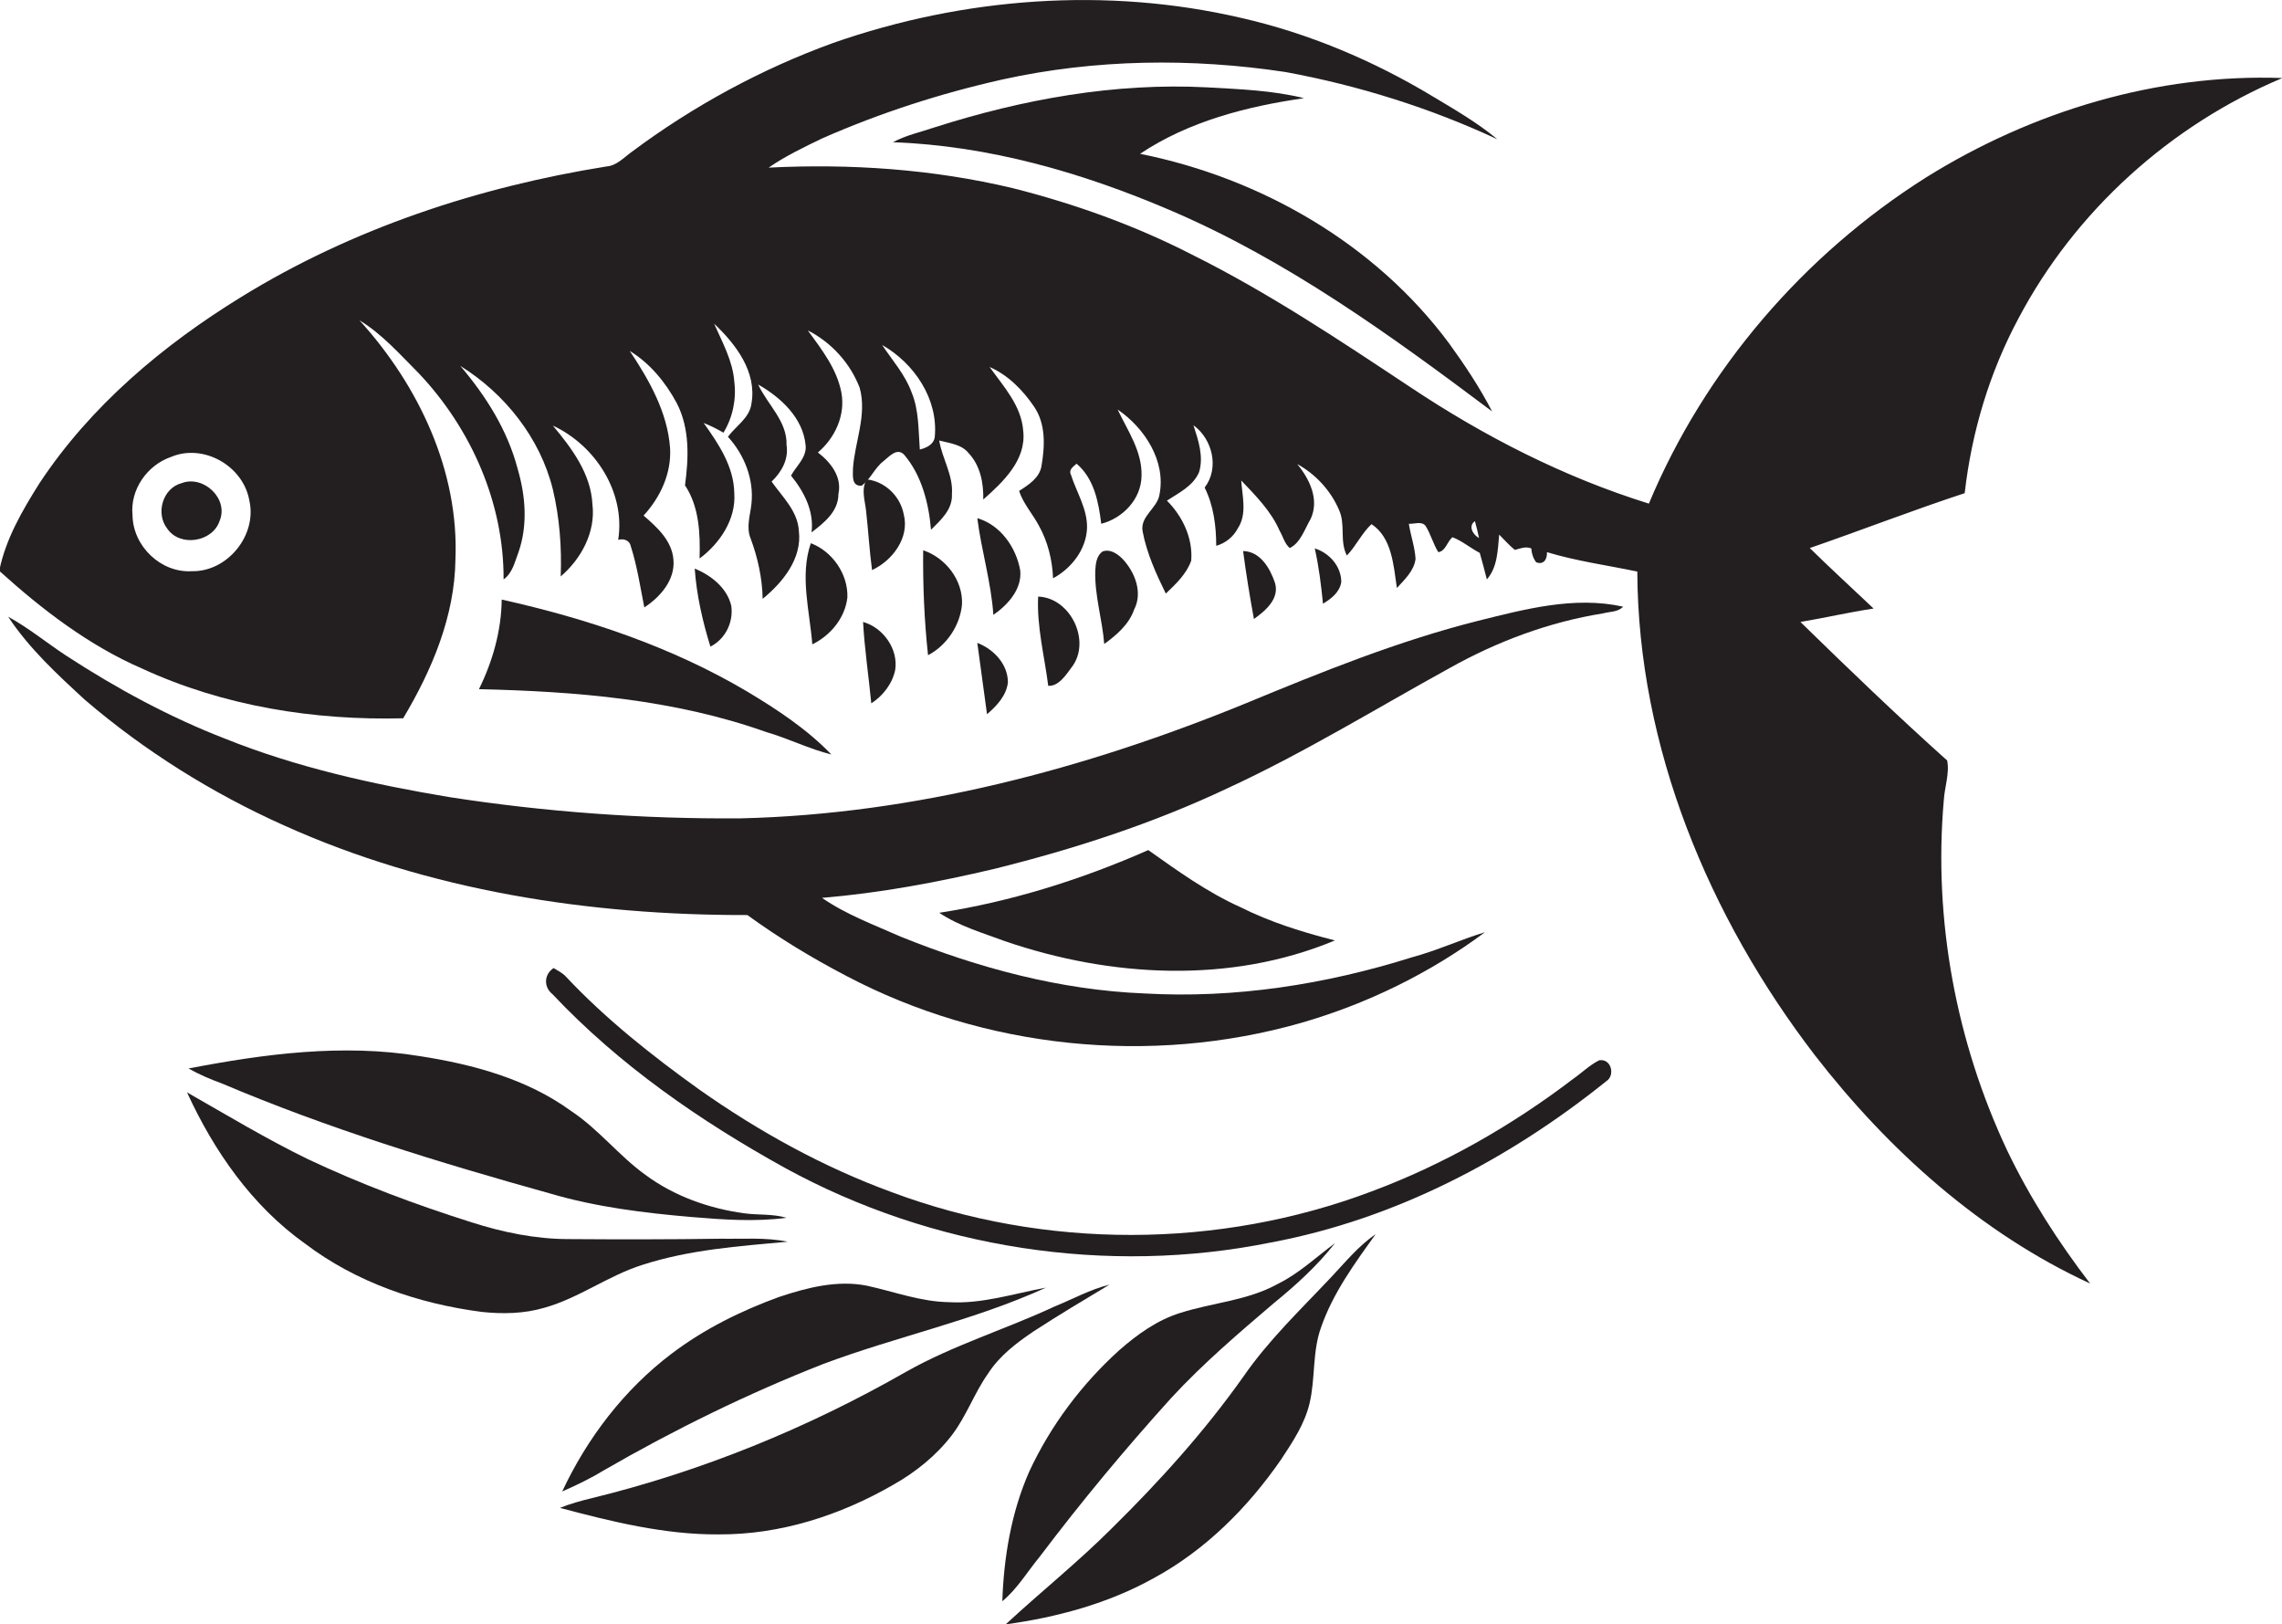 <?xml version="1.0" encoding="utf-8"?>
<!-- Generator: Adobe Illustrator 19.2.0, SVG Export Plug-In . SVG Version: 6.00 Build 0)  -->
<svg version="1.1" id="Layer_1" xmlns="http://www.w3.org/2000/svg" xmlns:xlink="http://www.w3.org/1999/xlink" x="0px" y="0px"
	 viewBox="0 0 611.3 435.1" enable-background="new 0 0 611.3 435.1" xml:space="preserve">
<g>
	<path fill="#231F20" d="M540.7,85.3c15.2-28.8,40.7-51.8,70.7-64.4c-33.6-1.2-67,8.9-95.4,26.6c-32.8,20.7-59.3,51.5-74.3,87.4
		c-22.8-7.1-44.1-18-63.9-31.2c-19-12.6-38-25.3-58.5-35.5c-15.2-7.8-31.4-13.6-48-17.8c-21.4-5.1-43.5-6.6-65.4-5.5
		c4.5-3.1,9.5-5.5,14.5-7.9c15.5-6.8,31.6-12,48.1-15.7c24.9-5.5,50.8-5.8,75.9-2c19.5,3.6,38.7,9.6,56.7,18
		c-5.4-4.5-11.5-8-17.5-11.6c-15.8-9.5-33.1-16.8-51.1-20.9c-36.1-8.4-74.4-5.5-109.3,6.7c-19.3,7-37.5,16.9-54,29.2
		c-2.1,1.5-4,3.7-6.8,3.9c-34.3,5.5-68,16.6-97.7,34.9c-21,12.9-40.4,29.2-54.1,49.9c-4.6,7.3-9.1,15-10.8,23.5
		c11.5,10.4,24,20,38.3,26.2C60,189.2,84.2,193,108,192.4c7.7-12.9,13.8-27.3,14-42.5c1-23.8-9.9-46.7-25.7-64.1
		c6.1,3.7,10.9,9.2,15.9,14.2c14,14.8,22.8,34.7,22.7,55.2c2.4-1.7,3-4.7,4-7.3c2.5-7.2,1.9-15-0.2-22.2
		c-2.7-10.4-8.5-19.6-15.4-27.7c11.9,7.4,21.4,19.3,24.8,33.1c1.8,7.6,2.4,15.5,2.1,23.3c5.5-4.7,9.4-11.9,8.5-19.3
		c-0.4-8.2-5.5-15-10.6-21.1c11.4,5.3,19.5,17.9,17.5,30.6c1.5-0.4,3.1,0.1,3.4,1.8c1.7,5.3,2.5,10.8,3.6,16.3
		c4.3-2.8,8.3-7.4,7.8-12.8c-0.4-5.1-4.4-8.7-8-11.8c4.5-4.9,7.5-11.3,7.1-18.1c-0.7-9.6-5.6-18.2-10.8-26c5.4,3.3,9.6,8.4,12.6,14
		c3.5,6.8,3.2,14.6,2.2,22c3.8,5.7,4.1,12.9,3.9,19.6c5.4-4,9.8-10.5,9.3-17.5c-0.1-7.1-4.2-13.2-8.2-18.8c1.8,0.7,3.6,1.6,5.3,2.6
		c2.5-4.1,3.5-9,2.9-13.7c-0.4-5.5-3.2-10.5-5.4-15.5c5.8,5.5,11.5,12.9,10,21.4c-0.5,3.9-4.2,6-6.3,8.9c4.4,4.8,7,11.4,6.3,17.9
		c-0.3,3.1-1.5,6.3-0.2,9.4c1.9,5.1,3.1,10.6,3.2,16.1c5.4-4.4,10.6-10.8,9.7-18.2c-0.3-5.3-4.4-9.1-7.3-13.2c2.7-2.6,4.6-6,4-9.8
		c0.2-6.4-5.1-10.8-7.6-16.2c6,3.4,12,8.9,12.7,16.2c0.4,3.3-2.5,5.6-3.9,8.2c3.5,4.3,6.2,9.5,5.5,15.2c3.4-2.6,7.2-5.6,7.2-10.3
		c1-4.6-2.1-8.5-5.5-11.1c4.6-3.9,7.4-10,6.3-16c-1.2-6.4-5.3-11.6-9-16.7c6.3,3.2,11.4,8.8,13.9,15.4c2,7.2-1.3,14.4-1.8,21.5
		c0,1.8-0.5,4.9,2.3,4.7c2.4-1.7,3.5-4.8,5.9-6.6c1.5-1.2,3.6-3.7,5.5-1.7c4.7,5.5,6.6,13,7.2,20.1c2.6-2.6,5.8-5.4,5.6-9.5
		c0.4-5.1-2.6-9.5-3.4-14.4c2.7,0.7,6,1,7.9,3.4c3.1,3.3,4,8,3.9,12.4c5.3-4.7,11.6-10.6,10.7-18.4c-0.5-6.8-5.3-11.9-9-17.1
		c5,2.2,8.9,6.2,11.9,10.6c3.2,4.7,2.9,10.6,2,15.9c-0.5,3.2-3.5,5.1-6,6.7c1.1,3.4,3.6,6.1,5.3,9.3c2.4,4.3,3.6,9.2,3.8,14.1
		c5-2.7,8.9-7.8,9.1-13.5c0.1-5.1-2.8-9.5-4.3-14.2c-0.7-1.4,0.6-2.2,1.5-3c4.7,4,5.9,10.3,6.6,16.1c5.8-1.5,10.7-6.6,10.8-12.8
		c0.2-6.6-3.7-12.1-6.4-17.8c7.2,4.9,13,13.8,11.2,22.8c-0.6,3.7-5.3,5.8-4.5,9.9c1.1,5.8,3.6,11.3,6.2,16.6
		c2.7-2.6,5.5-5.2,6.8-8.8c0.5-6-2.3-11.9-6.5-16.1c3.2-2.1,7-3.9,8.6-7.6c1.3-4.2-0.2-8.6-1.5-12.6c5.1,3.7,7,11.5,3,16.7
		c2.4,4.8,3.1,10.3,3.1,15.6c2.5-0.7,4.6-2.4,5.8-4.7c2.5-3.8,1.2-8.5,0.9-12.8c3.9,4.1,8,8.2,10.3,13.5c0.9,1.5,1.3,3.4,2.7,4.6
		c2.9-1.4,4-5.1,5.6-7.8c2.4-5.2-0.3-10.7-3.6-14.7c4.9,2.7,9,7.1,11.2,12.3c1.8,3.9,0.1,8.4,2.1,12.2c2.5-2.6,4-6,6.6-8.4
		c5.5,3.6,5.9,11.1,6.8,17.1c2.1-2.3,4.6-4.6,5-7.8c-0.2-3.2-1.3-6.2-1.8-9.4c1.4,0.1,3.5-0.8,4.5,0.6c1.4,2.2,2,4.8,3.4,7
		c2-0.3,2.3-2.8,3.8-4c2.6,1,4.8,2.9,7.3,4.2c0.7,2.4,1.3,4.8,1.9,7.1c2.9-3.3,2.9-7.9,3.3-12c1.4,1.4,2.7,2.9,4.2,4.1
		c1.5-0.4,2.9-1,4.4-0.4c0.1,1.4,0.5,2.6,1.3,3.7c2,0.8,3-0.8,2.9-2.7c7.9,2.4,16.1,3.5,24.2,5.2c0.2,47.1,19.2,92.6,47.6,129.6
		c19.7,25.4,44.4,47.6,73.7,61.1c-8.5-11.1-16.1-22.9-22.2-35.6c-13.7-29.1-19.8-61.8-17-93.8c0.2-3.5,1.6-7.3,0.9-10.7
		c-13.4-12-26.4-24.5-39.3-37.1c6.5-1.1,13-2.6,19.6-3.6c-5.7-5.4-11.5-10.7-17.1-16.2c13.9-4.8,27.5-10.1,41.5-14.7
		C528.2,115.5,533,99.7,540.7,85.3z M51.4,153c-8.3,0.5-15.8-6.7-15.9-15c-0.7-6.8,3.9-13.4,10.3-15.6c8.7-3.7,19.4,2.4,21,11.7
		C68.9,143.4,60.9,153.2,51.4,153z M250.4,117.1c-0.3,2-2.3,2.9-4,3.3c-0.4-5.1-0.2-10.5-2.2-15.3c-1.7-4.7-5.1-8.5-7.9-12.7
		C244.9,97.3,251.4,106.9,250.4,117.1z M395.1,139.6c0.4,1.5,0.8,3,1.1,4.5C394.6,143.3,393.2,140.9,395.1,139.6z"/>
	<path fill="#231F20" d="M323.4,23.4c-24.8-1.3-49.5,3.2-73,10.7c-3.8,1.3-7.7,2.1-11.2,4c25.6,0.9,50.6,8.1,74,18.1
		c31.5,13.4,59.3,33.6,86.5,54c-3.3-6.4-7.3-12.4-11.5-18.2c-19.8-26.7-50.4-44.3-82.8-50.8c13-8.7,28.6-12.7,43.9-14.9
		C340.9,24.2,332.1,23.9,323.4,23.4z"/>
	<path fill="#231F20" d="M48.7,129.4c-5.1,1.3-7.1,8.1-3.9,12.2c3.4,5,12.1,3.6,14-2C61.4,133.6,54.5,127.2,48.7,129.4z"/>
	<path fill="#231F20" d="M242.1,137.8c-0.9-4.8-4.9-8.8-9.9-9.4c-1.6,2.6-0.5,5.6-0.2,8.4c0.6,5.3,0.9,10.6,1.6,15.9
		C239,150.2,243.7,144.1,242.1,137.8z"/>
	<path fill="#231F20" d="M273.3,152.8c-1.1-6.2-5.3-12.2-11.5-14c1.1,8.7,3.7,17.1,4.3,25.9C270,162,273.8,157.8,273.3,152.8z"/>
	<path fill="#231F20" d="M227,160c0.2-6.2-4-12.3-9.8-14.5c-3,8.8-0.3,18.1,0.4,27.1C222.5,170.2,226.4,165.5,227,160z"/>
	<path fill="#231F20" d="M359.3,155.9c0-4.2-3.2-7.8-7.1-9c1.1,4.9,1.7,9.8,2.2,14.8C356.6,160.4,358.9,158.6,359.3,155.9z"/>
	<path fill="#231F20" d="M257.7,161.9c0.3-6.5-4.4-12.5-10.4-14.5c-0.1,9.4,0.3,18.8,1.3,28.1C253.6,172.9,257.2,167.5,257.7,161.9z
		"/>
	<path fill="#231F20" d="M303.8,163.3c2.4-4.6,0.2-10.1-3.1-13.6c-1.4-1.4-3.3-2.7-5.3-2c-1.7,1.1-1.9,3.4-2,5.2
		c-0.2,6.6,1.9,13.1,2.4,19.6C299.1,170.1,302.4,167.3,303.8,163.3z"/>
	<path fill="#231F20" d="M341.5,156c-1.3-3.8-3.9-8.3-8.5-8.4c0.8,6.1,1.8,12.2,2.9,18.2C339,163.6,342.9,160.3,341.5,156z"/>
	<path fill="#231F20" d="M195.9,162.3c-1.1-4.8-5.4-8.2-9.8-10c0.5,7.1,2.1,14.1,4.2,20.9C194.3,171.2,196.5,166.7,195.9,162.3z"/>
	<path fill="#231F20" d="M287.1,178.7c5.3-6.9-0.3-18.6-9-18.9c-0.4,8,1.7,16,2.7,23.9C283.6,183.9,285.6,180.7,287.1,178.7z"/>
	<path fill="#231F20" d="M128.3,184.6c26,0.6,52.3,2.7,77,11.5c5.9,1.7,11.4,4.5,17.4,6c-6.5-6.8-14.6-12.1-22.6-16.9
		c-20.3-12-42.8-19.5-65.7-24.6C134.3,168.9,132,177.1,128.3,184.6z"/>
	<path fill="#231F20" d="M395.9,166.3c-21.4,5.4-41.9,13.7-62.2,22.1c-43,17.6-88.7,29.7-135.3,30.8c-26.1,0.2-52.3-1.7-78.1-5.7
		c-20.3-3.4-40.7-7.9-59.9-15.6c-15-5.8-29.2-13.5-42.7-22.3c-5.2-3.4-10-7.4-15.5-10.4c5.6,8.5,13.2,15.5,20.6,22.3
		c16,13.7,34.1,25,53.3,33.6c38.8,17.5,81.8,24.1,124.1,24c8.4,6.1,17.3,11.5,26.5,16.3c37,19.5,81.5,24.1,121.8,12.6
		c17.7-5.1,34.5-13.3,49.3-24.3c-6.6,2-12.8,4.9-19.5,6.7c-23.2,7.3-47.5,11.1-71.8,9.7c-22.4-0.9-44.4-6.8-65.2-15.2
		c-7.2-3.2-14.6-5.9-21.1-10.4c15.6-1.3,31.1-4.2,46.3-7.8c21.3-5.3,42.3-12.1,62.2-21.5c20.6-9.5,39.9-21.4,59.7-32.3
		c12.7-7.1,26.6-12.3,41-14.6c1.8-0.5,4-0.3,5.4-1.8C421.7,159.6,408.4,163.2,395.9,166.3z"/>
	<path fill="#231F20" d="M233.4,188.4c3.1-2,5.6-5.2,6.4-8.9c0.9-5.6-3.2-11.4-8.6-12.9C231.6,173.9,232.7,181.1,233.4,188.4z"/>
	<path fill="#231F20" d="M261.8,172.2c0.9,6.4,1.7,12.7,2.6,19.1c2.6-2.2,5.2-5,5.6-8.5C270,177.9,266.2,173.9,261.8,172.2z"/>
	<path fill="#231F20" d="M251.6,244.5c5.4,3.6,11.7,5.4,17.6,7.6c28.3,9.7,60.4,11.5,88.4-0.2c-8.7-2.2-17.3-4.9-25.3-8.9
		c-8.9-4-16.8-9.7-24.7-15.3C289.7,235.6,270.9,241.5,251.6,244.5z"/>
	<path fill="#231F20" d="M428.4,284c-2.6,1.3-4.7,3.4-7,5c-16.4,12.5-34.6,22.9-53.9,30.1c-41,15.5-87.6,15.6-128.7,0.2
		c-18.3-6.7-35.5-16.2-51.4-27.4c-12.7-9.1-25.1-18.9-35.8-30.3c-0.9-1-2.2-1.6-3.3-2.3c-2.6,1.7-2.7,5.1-0.3,7
		c17.9,19,39.6,34,62.4,46.6c39.3,21.5,86.2,28.8,130.1,19.9c33.1-6.2,63.7-22.2,89.8-43.2C432.7,288.1,431.7,283.5,428.4,284z"/>
	<path fill="#231F20" d="M185.4,326c8.4,0.7,16.9,1.3,25.3,0.2c-3.7-1.1-7.6-0.7-11.3-1.2c-9.5-1.3-18.8-4.6-26.5-10.3
		c-7.1-5.1-12.5-12.2-19.9-17.1c-11.8-8.6-26.3-12.5-40.5-14.7c-20.7-3.4-41.7-0.6-62,3.3c2.8,1.6,5.9,2.9,8.9,4
		c28.5,12.1,58.2,21.2,88,29.5C159.6,323.3,172.5,324.9,185.4,326z"/>
	<path fill="#231F20" d="M211,332.6c-5.9-1.2-11.8-0.7-17.8-0.8c-13.6,0.2-27.3,0.2-40.9,0.1c-8.8,0-17.6-1.8-26-4.5
		c-14.9-4.7-29.6-10.2-43.8-16.9c-11.1-5.4-21.7-11.8-32.4-17.9c7.2,15.7,17.4,30.4,31.6,40.5c13.7,10.4,30.4,16.1,47.3,18.3
		c5.6,0.6,11.4,0.5,16.8-1.1c9.3-2.6,17.1-8.6,26.3-11.5C184.8,334.7,198,333.8,211,332.6z"/>
	<path fill="#231F20" d="M356.5,342.2c-8.1,8.6-16.7,16.8-23.4,26.5c-10.4,14.7-22.5,28.1-35.3,40.7c-9,9-19,17-28.4,25.7
		c13.8-1.9,27.5-5.6,39.7-12.4c13.8-7.5,25.2-18.9,34.1-31.8c3.1-4.7,6.3-9.5,7.6-15c1.6-6.7,0.7-13.8,3.1-20.4
		c3.2-9.2,9-17.1,14.6-24.9C363.8,333.8,360.3,338.2,356.5,342.2z"/>
	<path fill="#231F20" d="M278.5,417c11.1-14.7,22.9-28.9,35.3-42.6c8.5-9.2,18-17.3,27.5-25.4c5.9-4.8,11.6-10,16.3-16
		c-5,3.7-9.6,8.1-15.3,10.9c-8.1,4.5-17.5,5-26.2,7.8c-6.1,1.9-11.4,5.7-16.2,9.9c-10.1,9.1-18.5,20.3-24.2,32.6
		c-4.8,10.9-6.8,22.9-7.2,34.7C272.5,425.6,275.2,421,278.5,417z"/>
	<path fill="#231F20" d="M150.6,399.5c3.9-1.7,7.8-3.6,11.4-5.8c18.7-10.8,38.3-20.4,58.4-28.3c19.7-7.4,40.5-11.7,59.8-20.5
		c-8.6,1.6-17.1,4.4-25.9,3.9c-7.6-0.1-14.7-2.8-22-4.4c-8-1.6-16.1,0.5-23.6,3c-10.2,3.7-20.1,8.6-28.8,15.2
		C167.2,372.2,157.3,385.2,150.6,399.5z"/>
	<path fill="#231F20" d="M276.9,356.6c6.6-4.3,13.5-8.4,20.3-12.5c-5.2,1.3-9.9,3.9-14.8,5.9c-13.1,6.1-27,10.3-39.6,17.4
		c-26.4,15.1-54.8,26.7-84.3,33.9c-2.9,0.7-5.8,1.5-8.5,2.6c13.9,3.7,28.1,7.2,42.5,7.1c16.5,0.1,32.6-5.1,46.8-13.3
		c6-3.4,11.5-7.8,15.7-13.3c3.9-5.1,6-11.3,9.7-16.5C267.7,363.2,272.3,359.7,276.9,356.6z"/>
</g>
</svg>
